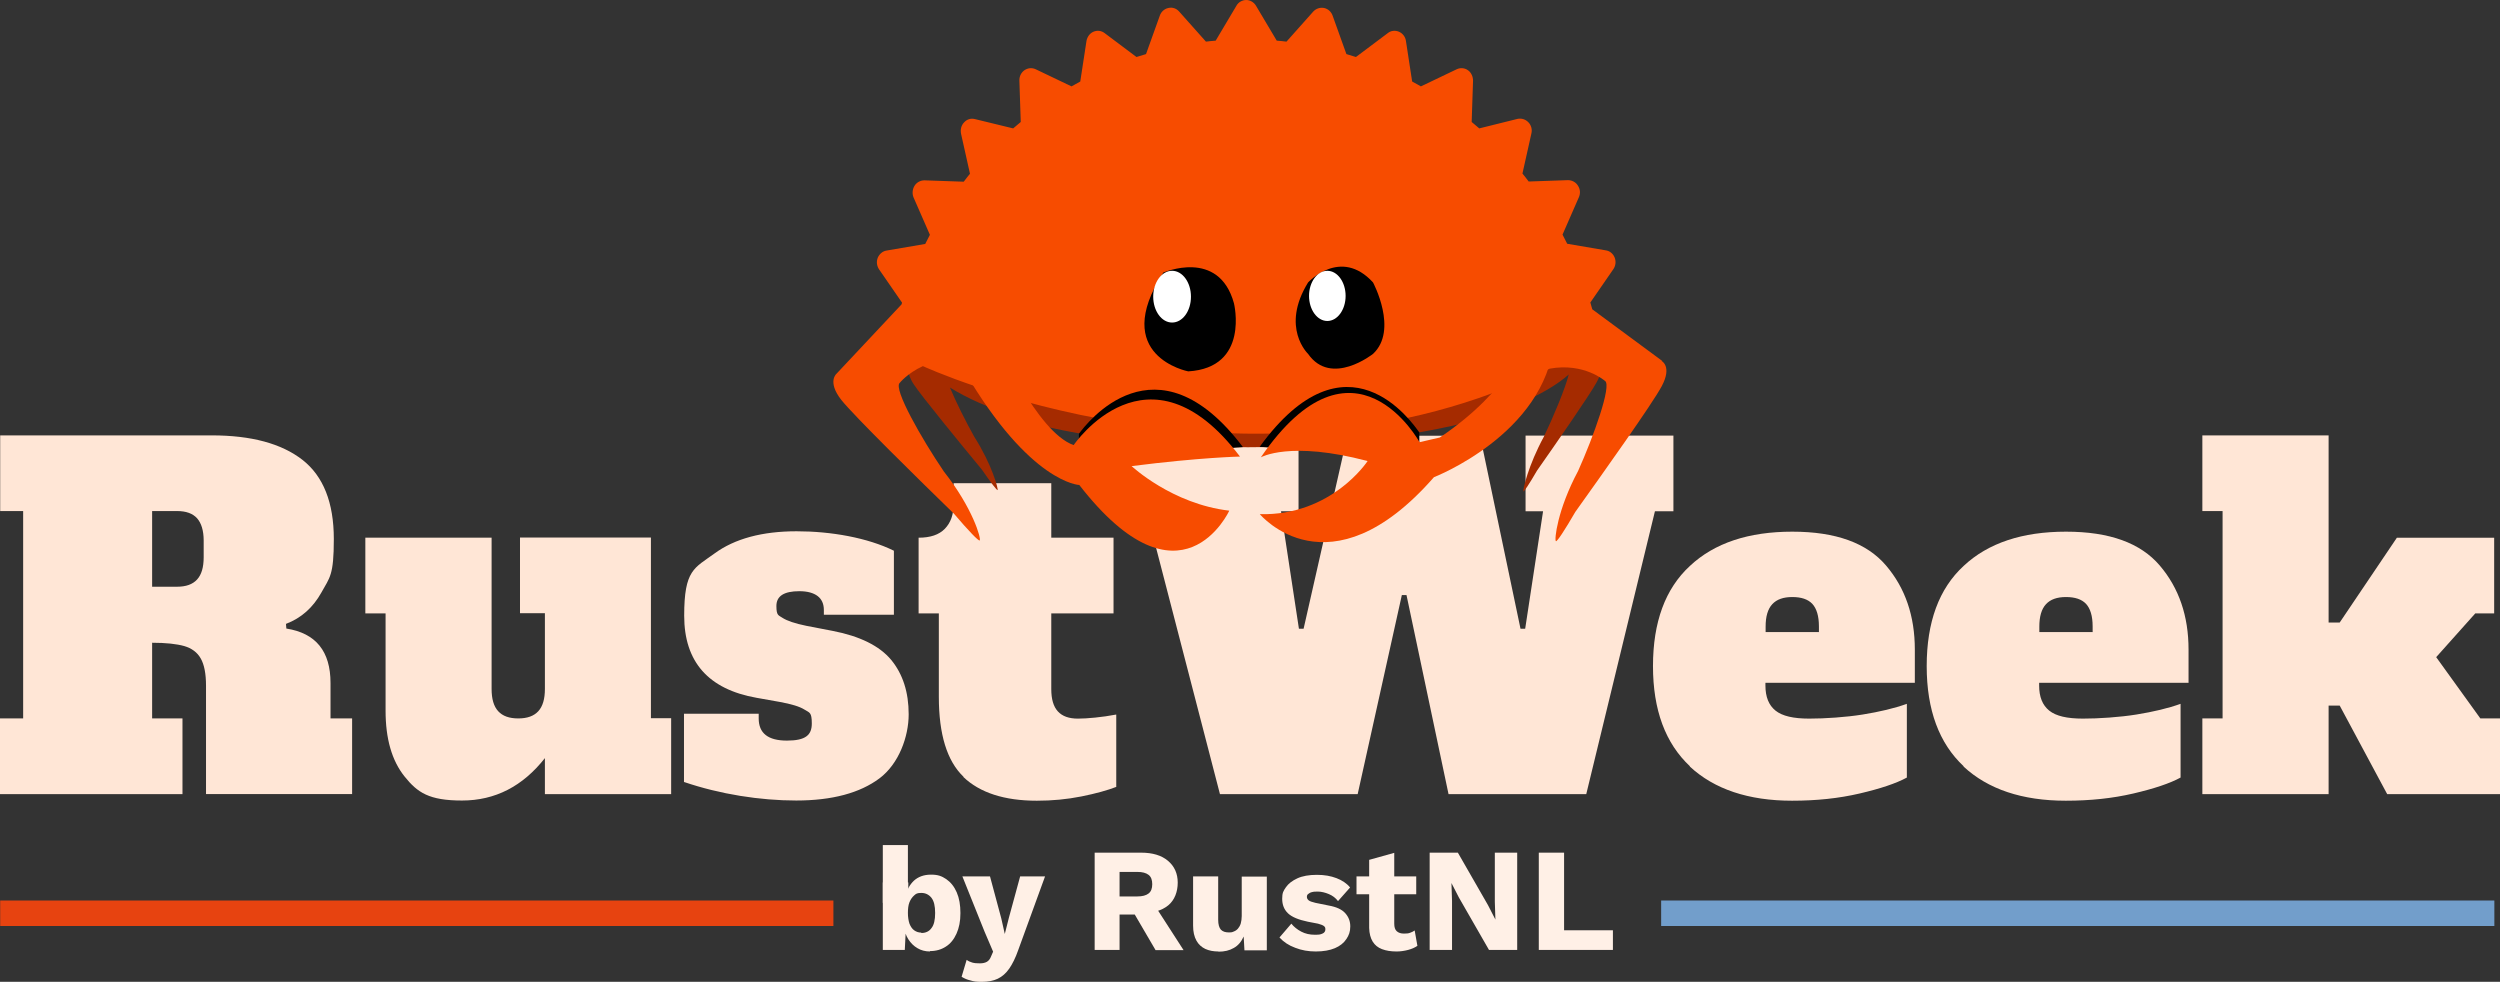 <?xml version="1.0" encoding="UTF-8"?><svg id="Layer_1" xmlns="http://www.w3.org/2000/svg" viewBox="0 0 1285.1 504.7"><rect x="0" y="0" width="1285.1" height="504.7" fill="#333333" stroke="none"/><path d="M.1,369.3h11.8v-106.6H.1v-38.9h108.7c20.4,0,35.9,4.2,46.7,12.6,10.7,8.4,16.1,21.9,16.1,40.7s-2.1,19.7-6.4,27.5c-4.3,7.7-10.3,13.1-18.2,16.1l.2,2.4c15.2,2.4,22.7,11.7,22.7,28v18.2h11.1v38.9h-75.1v-55.7c0-6.2-.9-10.8-2.7-14s-4.7-5.3-8.5-6.4c-3.9-1.1-9.4-1.7-16.5-1.7v38.9h15.6v38.9H0v-38.9h.1ZM91,301.6c4.6,0,8-1.2,10.3-3.7s3.4-6.3,3.4-11.5v-8.5c0-5.2-1.2-9-3.4-11.5-2.3-2.5-5.7-3.7-10.3-3.7h-12.8v38.9h12.8Z" style="fill:#ffe6d6;"/><path d="M345,369.3v38.9h-64.9v-18.5c-11.4,14.5-25.6,21.8-42.6,21.8s-22.9-4.1-29.5-12.3-9.8-19.5-9.8-33.9v-50h-10.4v-38.9h64.9v77.7c0,5.2,1.1,9,3.4,11.5,2.3,2.5,5.7,3.7,10.3,3.7s8-1.2,10.3-3.7,3.4-6.3,3.4-11.5v-38.9h-12.8v-38.9h67.3v92.9h10.4v.1Z" style="fill:#ffe6d6;"/><path d="M351.6,402v-35.1h38.4v2.4c0,7.6,4.8,11.4,14.5,11.4s12.8-2.9,12.8-8.8-1.2-5.5-3.7-7.1-6.8-2.9-12.9-4l-11.8-2.1c-24.8-4.4-37.2-18.5-37.2-42.2s5.2-24.4,15.6-32,24.5-11.4,42.2-11.4,36.4,3.3,50,10v32.9h-36v-2.4c0-3.2-1.1-5.6-3.2-7.2s-5.2-2.5-9.4-2.5c-7.9,0-11.8,2.5-11.8,7.6s1.1,4.7,3.3,6.2c2.2,1.4,6.2,2.8,12.1,4l13.5,2.6c14,2.7,24.1,7.7,30.1,14.9,6,7.3,9,16.6,9,28s-5,25.4-15,32.9-24.3,11.4-42.8,11.4-39.1-3.2-57.6-9.5h-.1Z" style="fill:#ffe6d6;"/><path d="M495.3,399.3c-8.5-8.1-12.7-21.8-12.7-41.1v-42.9h-10.4v-38.9c6,0,10.5-1.5,13.5-4.6s4.5-7.3,4.5-12.7v-10.7h50.2v28h32v38.9h-32v38.9c0,5.2,1.1,9,3.4,11.5s5.7,3.7,10.3,3.7,12.5-.7,19.7-2.1v37.2c-4.4,1.7-10.4,3.4-17.9,4.9s-15.1,2.2-22.9,2.2c-16.7,0-29.3-4.1-37.8-12.2h0l.1-.1Z" style="fill:#ffe6d6;"/><path d="M784.4,223.9h75.8v38.9h-9.5l-35.3,145.4h-70.8l-21.6-102.3h-2.4l-22.7,102.3h-70.8l-37.7-145.4h-9.5v-38.9h87.6v38.9h-9l9.2,60.4h2.4l22.5-99.2h68.2l20.8,99.2h2.4l9.2-60.4h-9v-38.9h.2Z" style="fill:#ffe6d6;"/><path d="M868.7,393.9c-12.6-11.8-19-28.9-19-51.5s6.3-39.8,19-51.5c12.6-11.8,30.2-17.6,52.6-17.6s38.3,5.8,48.2,17.4c9.9,11.6,14.8,26,14.8,43.2v17.1h-76.8v1.4c0,5.8,1.7,10.1,5.2,12.9,3.5,2.8,9.2,4.1,17.3,4.1s18.8-.7,27.5-2.1c8.7-1.4,16.3-3.2,22.7-5.5v37.9c-5.5,3-13.6,5.7-24.3,8.2-10.7,2.5-22.2,3.7-34.7,3.7-22.4,0-40-5.9-52.6-17.6h0l.1-.1ZM935,324.8v-2.8c0-5.4-1.2-9.2-3.4-11.6-2.3-2.4-5.7-3.5-10.3-3.5s-8,1.2-10.3,3.7-3.4,6.3-3.4,11.5v2.8h27.5l-.1-.1Z" style="fill:#ffe6d6;"/><path d="M1009.4,393.9c-12.6-11.8-19-28.9-19-51.5s6.3-39.8,19-51.5c12.6-11.8,30.2-17.6,52.6-17.6s38.3,5.8,48.2,17.4c9.9,11.6,14.8,26,14.8,43.2v17.1h-76.8v1.4c0,5.8,1.7,10.1,5.2,12.9s9.2,4.1,17.3,4.1,18.8-.7,27.5-2.1c8.7-1.4,16.3-3.2,22.7-5.5v37.9c-5.5,3-13.6,5.7-24.3,8.2-10.7,2.5-22.2,3.7-34.7,3.7-22.4,0-40-5.9-52.6-17.6h0l.1-.1ZM1075.7,324.8v-2.8c0-5.4-1.2-9.2-3.4-11.6-2.3-2.4-5.7-3.5-10.3-3.5s-8,1.2-10.3,3.7-3.4,6.3-3.4,11.5v2.8h27.5l-.1-.1Z" style="fill:#ffe6d6;"/><path d="M1274.9,369.3h10.2v38.9h-58l-24.4-45.5h-5.7v45.5h-64.9v-38.9h10.4v-106.6h-10.4v-38.9h64.9v96.2h5.7l29.4-43.6h50v38.9h-9.7l-20.1,22.5,22.7,31.5h-.1Z" style="fill:#ffe6d6;"/><g id="g2-3"><path id="path1-5-3" d="M641.6,122.1c-46.6,0-88.9,5.6-120.2,14.8v78.2c31.3,9.2,73.7,14.8,120.2,14.8s101-7.4,133.1-18.9v-69.8c-32.1-11.6-79.8-18.9-133.1-18.9" style="fill:#a52b00;"/></g><g id="g3-3"><path id="path2-3-3" d="M822.7,185.6l-5.5-11.3v-1.3c0-12.9-13.3-24.7-35.8-34.2v68.4c10.5-4.4,19-9.4,25-14.7-1.8,7.2-7.9,21.8-12.8,32-8,14.7-10.9,27.4-10.5,28.1.2.4,3-3.8,7-10.7,9.4-13.4,27.2-39,30.7-45.5,4-7.4,1.8-10.8,1.8-10.8" style="fill:#a52b00;"/></g><g id="g4-3"><path id="path3-3" d="M469.4,173.7c0,2.5.5,4.9,1.5,7.3l-3.3,5.8s-2.6,3.4,2,10.6c4.1,6.3,24.5,31.1,35.2,44.1,4.6,6.7,7.8,10.8,8,10.4.4-.6-2.9-13.1-12-27.4-4.3-7.7-9.4-17.8-12.5-25.3,8.6,5.4,19.8,10.4,33.1,14.6v-80.3c-32.1,10.2-52,24.4-52,40.2" style="fill:#a52b00;"/></g><g id="g5-3"><path id="path4-3" d="M854.4,185.5l-35.9-26.5c-.3-1.2-.7-2.4-1-3.5l11.8-17.1c1.2-1.7,1.5-4,.7-6s-2.5-3.4-4.5-3.7l-19.9-3.4c-.8-1.6-1.6-3.1-2.4-4.7l8.4-19.2c.9-2,.7-4.2-.5-6-1.1-1.8-3.1-2.8-5.1-2.8l-20.2.7c-1-1.4-2.1-2.7-3.2-4.1l4.6-20.6c.5-2.1-.1-4.3-1.6-5.8s-3.5-2.1-5.5-1.7l-19.7,4.9c-1.3-1.1-2.6-2.2-3.9-3.3l.7-21.2c0-2.1-.9-4.2-2.6-5.4s-3.9-1.4-5.8-.5l-18.4,8.8c-1.5-.8-3-1.7-4.5-2.5l-3.2-20.9c-.3-2.1-1.7-3.9-3.6-4.7s-4.1-.6-5.7.7l-16.4,12.3c-1.6-.5-3.2-1-4.9-1.5l-7.1-19.8c-.7-2-2.4-3.5-4.4-3.9s-4.1.3-5.5,1.8l-13.8,15.5c-1.7-.2-3.3-.4-5-.5l-10.7-18c-1.1-1.8-3-2.9-5-2.9s-4,1.1-5,2.9l-10.7,18c-1.7.1-3.3.3-5,.5l-13.8-15.5c-1.4-1.6-3.5-2.3-5.5-1.8-2,.4-3.7,1.9-4.4,3.9l-7.1,19.8c-1.6.5-3.3,1-4.9,1.5l-16.4-12.3c-1.7-1.3-3.8-1.5-5.7-.7-1.9.8-3.2,2.6-3.6,4.7l-3.2,20.9c-1.5.8-3,1.7-4.5,2.5l-18.4-8.8c-1.9-.9-4-.7-5.8.5-1.7,1.2-2.7,3.2-2.6,5.4l.7,21.2c-1.3,1.1-2.6,2.2-3.9,3.3l-19.7-4.8c-2-.5-4.1.1-5.5,1.7-1.5,1.5-2,3.7-1.6,5.8l4.6,20.6c-1.1,1.3-2.1,2.7-3.2,4.1l-20.2-.7c-2,0-4,1-5.1,2.8s-1.3,4.1-.5,6l8.4,19.2c-.8,1.5-1.6,3.1-2.4,4.7l-19.9,3.4c-2,.3-3.7,1.8-4.5,3.7-.8,2-.5,4.2.7,6l11.8,17.1c-.1.3-.2.6-.3.9l-33.3,35.5s-5.1,4,2.3,13.5c6.6,8.3,40.2,41.3,58,58.6,7.5,8.8,12.7,14.2,13.2,13.7.9-.8-3.6-16.7-18.4-35.4-11.4-16.8-26.2-42.7-22.7-45.6,0,0,4-5,11.9-8.6.3.2-.3-.2,0,0,0,0,167.2,77.3,322.2,1.3,17.7-3.2,28.4,6.3,28.4,6.3,3.7,2.1-5.9,28.7-13.8,46.3-10.7,20-12.3,35.6-11.4,36.1.6.3,4.5-5.6,10-15.1,13.7-19.2,39.7-55.7,44.4-64.6,5.4-10.1,0-12.9,0-12.9" style="fill:#f74c00;"/></g><g id="g6-3"><path id="path5-3" d="M585.1,235.2c-.6-.6-1-.9-1-.9l54.8-4.5c-44.7-59.1-80.5-12-84.3-6.8v12.1h30.5v.1Z"/></g><g id="g7-3"><path id="path6-3" d="M699.1,234.5c.6-.6,1-.9,1-.9l-52.6-3.9c44.7-61.5,78.3-12.7,82.1-7.4v12.1h-30.5v.1Z"/></g><g id="g8-3"><path id="path7-3" d="M783.3,175.9s-6,23.9-43.2,49l-10.4,2.4s-33.8-61.8-81.6,7.8c0,0,14.9-8.7,54.9,1.9,0,0-18.4,28.2-55.4,27.3,0,0,35.5,42.7,89.5-19,0,0,57.1-22.1,61.7-69.6h-15.4l-.1.2Z" style="fill:#f74c00;"/></g><g id="g9-3"><path id="path8-3" d="M672.4,145.2s16.7-18.3,33.4,0c0,0,13.1,24.5,0,36.7,0,0-21.5,17.1-33.4,0,0,0-14.3-13.5,0-36.7"/></g><g id="g10-3"><path id="path9-3" d="M691.7,152.1c0,7.1-4.2,12.9-9.4,12.9s-9.4-5.8-9.4-12.9,4.2-12.9,9.4-12.9,9.4,5.8,9.4,12.9" style="fill:#fff;"/></g><g id="g11-3"><path id="path10-3" d="M597.8,140.2s28.7-12.7,36.5,15.7c0,0,8.2,33.1-23.5,35,0,0-40.5-7.8-12.9-50.6"/></g><g id="g12-3"><path id="path11-3" d="M612.2,152.5c0,7.4-4.3,13.3-9.7,13.3s-9.7-6-9.7-13.3,4.3-13.3,9.7-13.3,9.7,6,9.7,13.3" style="fill:#fff;"/></g><g id="g13-3"><path id="path12-3" d="M581.7,239.6c35.3-4.5,55.7-4.9,55.7-4.9-47.2-62.4-85.5-5.9-85.5-5.9-9.6-3.4-19.4-16.8-26.7-29.1l-29.3-8.7c33.7,57.5,58.9,58.3,58.9,58.3,52.3,67.3,77.1,13.2,77.1,13.2-29.4-3.4-50.2-22.9-50.2-22.9" style="fill:#f74c00;"/></g><path d="M478.1,489.1c-2.5,0-4.7-.6-6.5-1.7-1.9-1.1-3.4-2.6-4.7-4.6-1.2-1.9-2-4.2-2.3-6.6l1.2-1.6-.7,13.7h-11.3v-53.9h12.9v27.9l-1.2-1.8c.7-3.1,2.1-5.7,4.3-7.8,2.2-2,5.1-3.1,8.8-3.1s5.5.8,7.8,2.3c2.3,1.6,4.1,3.8,5.4,6.8s1.9,6.5,1.9,10.7-.7,7.6-2,10.5-3.1,5.2-5.5,6.7c-2.3,1.5-5,2.3-8.2,2.3l.1.2ZM473.6,479.6c2.2,0,4-.8,5.2-2.5,1.3-1.6,1.9-4.2,1.9-7.8s-.6-6.1-1.9-7.8c-1.3-1.6-3-2.5-5.2-2.5s-2.7.4-3.7,1.3-1.8,2-2.4,3.5-.8,3.4-.8,5.5.3,4,.8,5.5c.6,1.5,1.4,2.7,2.4,3.4,1.1.8,2.3,1.2,3.7,1.2v.2Z" style="fill:#fff0e6;"/><path d="M537.2,450.5l-13.8,37.9c-1.4,4-3,7.2-4.6,9.5-1.7,2.4-3.6,4.1-5.9,5.2-2.3,1.1-5,1.6-8.2,1.6s-4.1-.2-5.8-.7c-1.8-.4-3.3-1.1-4.6-1.9l2.6-8.7c.9.7,1.9,1.1,2.9,1.4s2.3.4,3.9.4,2.7-.3,3.6-.8,1.7-1.5,2.2-2.9l1-2.3-4.4-10.3-11.4-28.4h14.2l5.8,21.6,1.8,8,2.1-8.3,5.8-21.3h12.8Z" style="fill:#fff0e6;"/><path d="M586.5,438.3c6,0,10.6,1.4,13.9,4.2s5,6.5,5,11.2-1.6,9-4.9,11.7-7.9,4-13.9,4l-1.2.7h-9.9v18.2h-12.8v-50h23.9-.1ZM584.7,460.8c2.5,0,4.4-.5,5.7-1.5,1.3-1,1.9-2.6,1.9-4.8s-.6-3.8-1.9-4.8-3.2-1.5-5.7-1.5h-9.2v12.6h9.2ZM592.4,463.6l16,24.8h-14.4l-12.8-21.9,11.2-2.9h0Z" style="fill:#fff0e6;"/><path d="M626.4,489.1c-2.6,0-4.8-.4-6.8-1.3-1.9-.9-3.5-2.3-4.6-4.3s-1.7-4.5-1.7-7.7v-25.3h12.9v22.3c0,2.4.5,4.1,1.4,5.1,1,1,2.3,1.4,4.1,1.4s1.8-.2,2.6-.5c.8-.3,1.5-.8,2.1-1.5s1.1-1.6,1.4-2.6c.3-1.1.5-2.4.5-3.8v-20.3h12.9v37.9h-11.5l-.4-7.1c-1.2,2.7-2.9,4.7-5.1,5.9-2.2,1.3-4.8,1.9-7.9,1.9l.1-.1Z" style="fill:#fff0e6;"/><path d="M676.4,489.1c-3.8,0-7.3-.6-10.6-1.9-3.3-1.2-6-3-8.1-5.3l6.1-7.1c1.3,1.6,3,3,5.1,4.1s4.4,1.6,7,1.6,2.9-.2,3.9-.6c1-.4,1.5-1.2,1.5-2.2s-.3-1.3-.8-1.7-1.5-.8-3-1.2l-5.2-1c-4.8-1-8.2-2.4-10.2-4.3-2-1.9-3-4.4-3-7.5s.6-4,1.9-5.9,3.3-3.4,5.9-4.6,6-1.8,10-1.8,7.2.6,10.1,1.7c2.9,1.1,5.3,2.7,7,4.8l-6.2,7c-1.2-1.6-2.8-2.8-4.7-3.6-1.9-.8-3.9-1.3-5.8-1.3s-2.2.1-3,.3-1.4.6-1.9,1-.6.9-.6,1.5.3,1.2.9,1.7,1.8.9,3.5,1.3l6.9,1.4c3.9.7,6.7,2,8.4,3.9,1.7,1.9,2.6,4.1,2.6,6.8s-.7,4.6-2,6.5c-1.3,2-3.3,3.6-5.9,4.7-2.6,1.1-5.9,1.7-9.9,1.7h.1Z" style="fill:#fff0e6;"/><path d="M728,450.5v9.2h-30.7v-9.2h30.7ZM716.7,438.4v36.4c0,1.8.4,3.1,1.3,3.9.9.8,2.1,1.2,3.7,1.2s2.3-.1,3.1-.4c.9-.3,1.7-.7,2.4-1.2l1.4,7.9c-1.3.9-2.9,1.6-4.8,2.1s-3.9.8-5.9.8c-2.9,0-5.4-.4-7.5-1.2s-3.7-2.1-4.8-3.9c-1.1-1.8-1.7-4.1-1.8-7v-35l12.9-3.6h0Z" style="fill:#fff0e6;"/><path d="M779.9,438.3v50h-14.5l-15.5-27-3.8-7.4h0l.3,9.2v25.2h-11.5v-50h14.5l15.5,27,3.8,7.4h0l-.3-9.2v-25.2h11.5Z" style="fill:#fff0e6;"/><path d="M804,478.2h25.1v10.1h-38.1v-50h13v39.9Z" style="fill:#fff0e6;"/><rect x=".1" y="462.9" width="428.3" height="13.1" style="fill:#e74310;"/><rect x="853.9" y="462.9" width="428.3" height="13.1" style="fill:#729ecb;"/><rect x="453.8" y="453.6" width="13.1" height="10.5" style="fill:#fff0e6;"/></svg>
